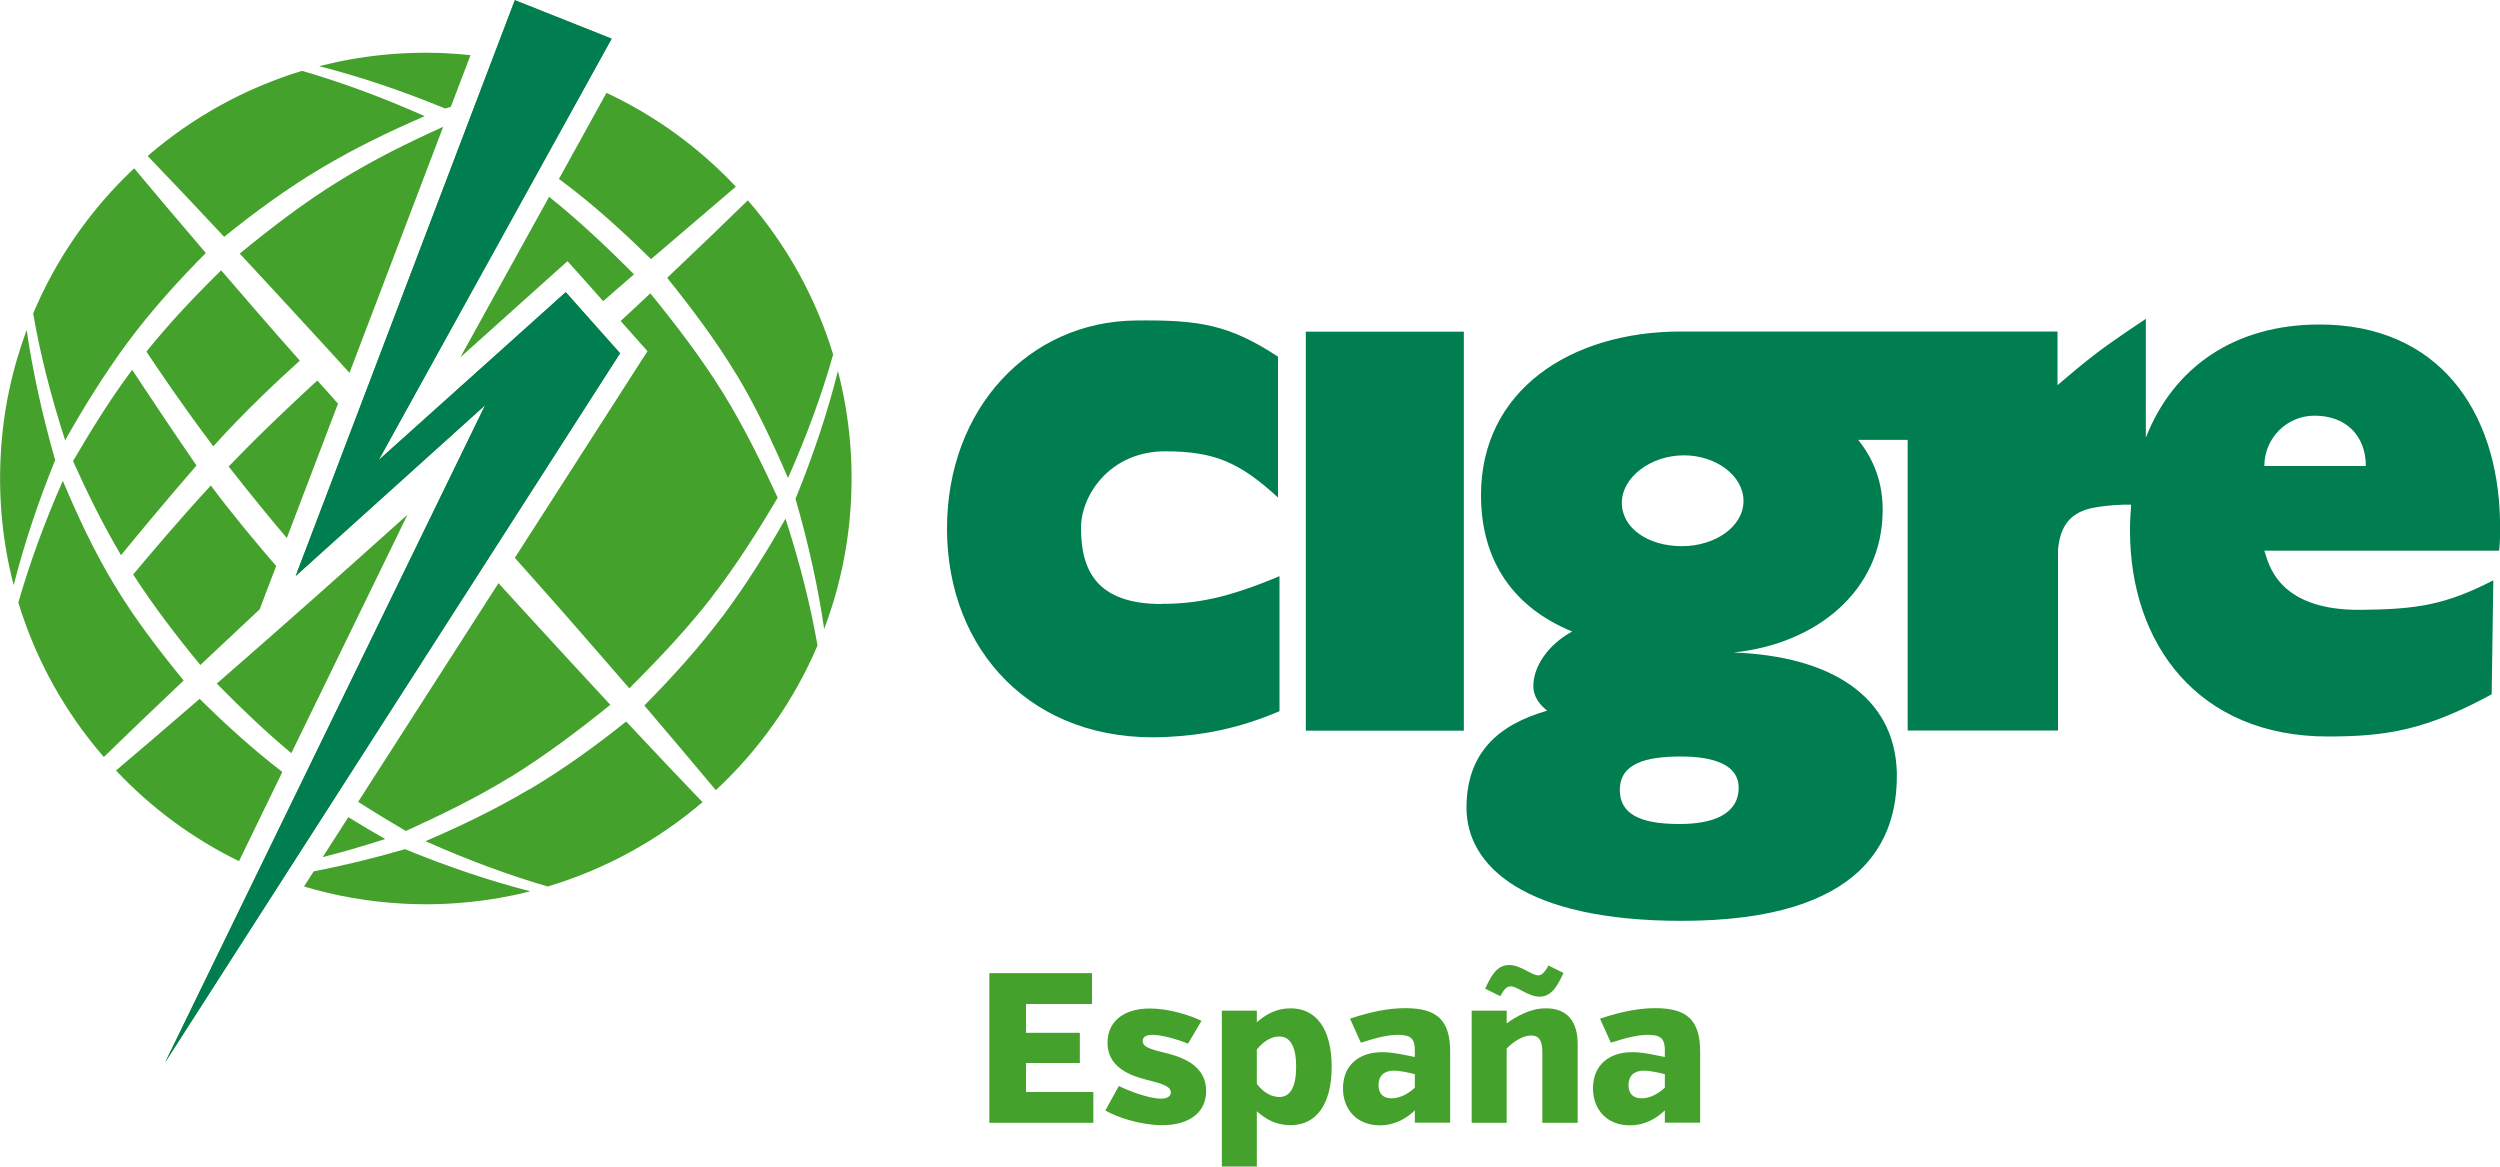 <?xml version="1.0" encoding="UTF-8"?>
<svg id="Layer_2" xmlns="http://www.w3.org/2000/svg" width="150" height="70" version="1.1" viewBox="0 0 150 70">
  <!-- Generator: Adobe Illustrator 29.6.1, SVG Export Plug-In . SVG Version: 2.1.1 Build 9)  -->
  <defs>
    <style>
      .st0 {
        fill: #44a12b;
      }

      .st1 {
        fill: #007e4f;
      }
    </style>
  </defs>
  <g>
    <path class="st0" d="M59.36,67.37v-8.98h6.16v1.85h-3.96v1.73h3.23v1.81h-3.23v1.74h4.04v1.85h-6.23Z"/>
    <path class="st0" d="M72.37,65.46c0,1.24-.95,2.05-2.64,2.05-1.28,0-2.68-.46-3.41-.88l.81-1.47c.67.33,1.85.76,2.53.76.42,0,.59-.18.59-.38,0-.44-.82-.58-1.63-.8-1.01-.28-2.17-.81-2.17-2.18,0-1.18.86-2.05,2.55-2.05,1.15,0,2.4.41,3.09.74l-.81,1.37c-.58-.24-1.55-.53-2.13-.53-.42,0-.59.15-.59.37,0,.46.8.55,1.58.77,1.03.28,2.23.82,2.23,2.23Z"/>
    <path class="st0" d="M75.41,61.33c.54-.45,1.13-.83,2.03-.83,1.49,0,2.46,1.18,2.46,3.51s-.98,3.5-2.46,3.5c-.9,0-1.49-.36-2.03-.83v3.31h-2.1v-9.35h2.1v.69ZM75.41,62.98v2.06c.42.54.91.78,1.35.78.67,0,1.01-.63,1.01-1.82s-.35-1.81-1.01-1.81c-.44,0-.92.24-1.35.78Z"/>
    <path class="st0" d="M84.89,66.62c-.47.46-1.17.9-2.1.9-1.33,0-2.21-.9-2.21-2.22,0-1.39.96-2.17,2.35-2.17.71,0,1.57.22,1.96.29v-.41c0-.68-.24-.92-1-.92-.58,0-1.23.15-2.24.47l-.65-1.44c1.31-.44,2.37-.63,3.32-.63,1.91,0,2.69.72,2.69,2.63v4.24h-2.12v-.76ZM84.89,65.26v-.81c-.31-.08-.86-.21-1.26-.21-.59,0-.92.31-.92.86s.31.8.78.8c.42,0,.92-.19,1.4-.64Z"/>
    <path class="st0" d="M90.4,61.4c.59-.41,1.39-.9,2.35-.9,1.33,0,1.91.83,1.91,2.14v4.73h-2.12v-4.24c0-.58-.13-1-.67-1s-1.1.41-1.47.78v4.46h-2.1v-6.73h2.1v.76ZM89.11,59.32c.33-.7.67-1.42,1.44-1.42.68,0,1.35.62,1.74.62.15,0,.33-.06.62-.59l.9.45c-.33.69-.67,1.42-1.44,1.42-.67,0-1.33-.62-1.73-.62-.15,0-.35.06-.62.59l-.91-.45Z"/>
    <path class="st0" d="M99.89,66.62c-.47.46-1.17.9-2.1.9-1.33,0-2.21-.9-2.21-2.22,0-1.39.96-2.17,2.35-2.17.71,0,1.57.22,1.96.29v-.41c0-.68-.24-.92-1-.92-.58,0-1.23.15-2.24.47l-.65-1.44c1.31-.44,2.37-.63,3.32-.63,1.91,0,2.69.72,2.69,2.63v4.24h-2.12v-.76ZM99.89,65.26v-.81c-.31-.08-.86-.21-1.26-.21-.59,0-.92.31-.92.86s.31.8.78.8c.42,0,.92-.19,1.4-.64Z"/>
  </g>
  <g>
    <path class="st1" d="M69.69,36.24c-3.92,0-4.83-2.05-4.83-4.57,0-1.97,1.75-4.59,5.04-4.59,2.91,0,4.44.62,6.78,2.77v-8.45c-2.92-1.91-4.69-2.22-8.56-2.17-6.33.07-11.3,5.23-11.3,12.49s5.08,12.89,13.14,12.5c2.34-.11,4.44-.54,6.81-1.55v-8.1c-3.17,1.33-5.01,1.66-7.08,1.66Z"/>
    <rect class="st1" x="78.35" y="19.9" width="9.48" height="23.94"/>
    <path class="st1" d="M150,31.2c-.14-6.57-3.7-11.73-10.83-11.73-5.1,0-8.77,2.57-10.42,6.79v-7.13s-1.82,1.2-2.92,2.03c-.82.62-1.81,1.46-2.38,1.95v-3.22h-22.62c-6.65.01-11.97,3.57-11.97,9.81,0,4,1.99,6.77,5.47,8.19-1.48.81-2.33,2.13-2.33,3.27,0,.58.31,1.07.83,1.48-2.95.85-4.84,2.54-4.84,5.83,0,3.48,3.48,6.78,12.91,6.78,11.07,0,12.91-4.98,12.91-8.68,0-.08,0-.16,0-.23-.13-4.6-4.02-6.98-9.8-7.19,4.96-.51,8.95-3.69,8.95-8.56,0-1.63-.51-3-1.47-4.2h2.97v17.44h9.02v-10.83c.12-1.45.75-2.28,2.15-2.54.87-.16,1.67-.19,2.24-.18-.04.5-.07,1.02-.07,1.55,0,6.86,4.13,12.36,11.87,12.36,3.6,0,5.94-.42,9.83-2.53l.1-6.84c-2.86,1.46-4.53,1.74-7.96,1.77-5.16.05-5.56-3-5.78-3.55h14.09c.05-.48.08-1.37.07-1.86ZM104.32,47.25c0,1.69-1.7,2.19-3.52,2.19s-3.61-.31-3.61-2.04c0-1.59,1.54-2.01,3.68-2.01,1.97,0,3.45.51,3.45,1.86ZM100.91,32.77c-2.02,0-3.6-1.08-3.6-2.6s1.71-2.85,3.73-2.85c1.92,0,3.57,1.22,3.57,2.74s-1.68,2.71-3.7,2.71ZM135.86,27.96h0c0-1.67,1.35-3.02,3.01-3.02,1.91,0,3.08,1.22,3.08,3.02,0,0-6.09,0-6.09,0Z"/>
  </g>
  <g>
    <path class="st0" d="M19.24,10.11c2.02-1.21,4.14-2.23,6.24-3.14-2.58-1.15-5.05-2.05-7.36-2.72-3.44,1.05-6.59,2.8-9.26,5.11,1.28,1.33,2.82,2.95,4.59,4.85,1.87-1.51,3.79-2.91,5.79-4.1ZM7.67,20.53c1.39-1.87,2.98-3.64,4.68-5.35-1.68-1.97-3.12-3.66-4.3-5.08-2.58,2.42-4.66,5.38-6.06,8.71.41,2.38,1.05,4.92,1.92,7.61,1.12-2,2.36-3.99,3.76-5.89ZM13,41.02c1.87-1.63,3.86-3.37,5.92-5.2,1.81-1.61,3.65-3.25,5.53-4.94l-6.97,14.31c-1.55-1.29-3.03-2.71-4.48-4.18ZM4.38,27.66c.84,1.88,1.78,3.78,2.88,5.65.92-1.12,2.62-3.18,4.53-5.38-1.44-2.09-3.01-4.45-3.86-5.74-1.33,1.78-2.48,3.65-3.55,5.48ZM15.58,36.56l.94-2.47.05-.13c-1.16-1.34-2.72-3.21-3.92-4.83-1.85,2-3.68,4.17-4.66,5.34,1.2,1.86,2.58,3.67,4.03,5.43,1.14-1.07,2.33-2.19,3.56-3.34ZM20.9,49.03l-1.54,2.4c1.21-.31,2.46-.67,3.75-1.09-.74-.42-1.48-.86-2.21-1.31ZM42.73,35.79c1.48-1.92,2.75-3.93,3.93-5.93-.96-2.08-2.01-4.22-3.27-6.27-1.29-2.08-2.79-4.05-4.37-5.99-.58.54-1.17,1.1-1.78,1.66l.95,1.07.66.74-.54.84-7.42,11.56c.56.63,1.12,1.26,1.68,1.89,1.84,2.07,3.56,4.07,5.19,5.94,1.77-1.77,3.48-3.58,4.97-5.5ZM30.63,46.62c2.06-1.27,4.04-2.76,5.99-4.33-1.69-1.83-3.49-3.77-5.35-5.81-.45-.49-.9-.99-1.36-1.49l-8.42,13.12c.95.61,1.91,1.19,2.86,1.75,2.08-.95,4.22-1.98,6.27-3.24ZM19.04,22.83c-1.17,1.07-3.29,3.05-5.32,5.16,1.29,1.65,2.51,3.14,3.49,4.29l3.07-8.06c-.41-.47-.83-.93-1.24-1.39ZM8.78,21.09c.81,1.22,2.31,3.43,4.02,5.69,1.89-2.11,4.01-4.08,5.19-5.14-1.67-1.88-3.24-3.7-4.72-5.42-1.59,1.56-3.12,3.18-4.48,4.87ZM44.19,22.47c1.21,2.01,2.19,4.12,3.09,6.21,1.15-2.59,2.05-5.07,2.71-7.41-1.05-3.44-2.81-6.59-5.12-9.25-1.33,1.3-2.94,2.85-4.84,4.65,1.51,1.88,2.95,3.8,4.16,5.81ZM14.39,15.22c1.69,1.83,3.49,3.76,5.35,5.8.41.45.82.9,1.23,1.35l5.62-14.76c-2.09.94-4.2,1.98-6.23,3.24-2.07,1.27-4.04,2.78-5.97,4.36ZM32.94,11.82l-5.32,9.62,5.45-4.89.98-.88.88.98,1.26,1.42c.63-.55,1.25-1.08,1.85-1.61-1.65-1.66-3.33-3.24-5.09-4.65ZM16.94,46.32c-1.72-1.33-3.37-2.81-4.96-4.39-1.95,1.68-3.62,3.12-5.02,4.3,2.1,2.23,4.59,4.08,7.38,5.44l2.6-5.35ZM31.75,47.36c-2.02,1.2-4.12,2.21-6.22,3.11,2.58,1.15,5.03,2.05,7.33,2.72,3.45-1.03,6.61-2.77,9.29-5.06-1.28-1.33-2.81-2.95-4.58-4.84-1.88,1.51-3.81,2.89-5.81,4.08ZM33.54,10.74c.06.05.13.09.19.14,1.86,1.39,3.62,2.98,5.33,4.67,1.98-1.7,3.68-3.15,5.09-4.35-2.19-2.33-4.82-4.25-7.76-5.63l-2.85,5.16ZM43.35,36.98c-1.4,1.87-3,3.64-4.69,5.35,1.68,1.97,3.11,3.67,4.29,5.08,2.59-2.41,4.69-5.36,6.1-8.68-.41-2.37-1.05-4.92-1.92-7.61-1.13,2-2.37,3.98-3.78,5.87ZM50.27,22.28c-.61,2.44-1.46,5-2.54,7.65.79,2.73,1.36,5.34,1.72,7.81.91-2.41,1.47-4.99,1.61-7.69.14-2.69-.14-5.29-.78-7.77ZM18.83,52.27l-.59.92c1.9.57,3.9.92,5.97,1.03,2.63.14,5.19-.13,7.61-.74-2.4-.62-4.92-1.46-7.52-2.53-1.89.55-3.71.99-5.47,1.33ZM27.05,6.41l1.18-3.1c-.45-.05-.9-.08-1.35-.11-2.67-.14-5.27.14-7.73.77,2.41.62,4.94,1.46,7.56,2.54.12-.03.23-.07.34-.1ZM1.6,19.8C.72,22.17.17,24.71.04,27.37c-.14,2.68.14,5.28.78,7.74.61-2.39,1.43-4.9,2.49-7.5-.78-2.73-1.35-5.34-1.71-7.81ZM6.83,35.04c-1.21-2.01-2.18-4.1-3.06-6.19-1.13,2.56-2.01,5.01-2.67,7.3,1.05,3.45,2.81,6.6,5.13,9.27,1.31-1.28,2.91-2.81,4.79-4.59-1.53-1.87-2.98-3.77-4.19-5.79ZM30.89.01l-13.15,34.55,11.37-10.25L9.91,63.74l27.3-42.55-3.26-3.66-11.23,10.07L36.7,2.32,30.89.01Z"/>
    <polygon class="st1" points="36.7 2.32 22.72 27.61 33.94 17.53 37.2 21.2 9.91 63.74 29.11 24.31 17.74 34.56 30.89 .01 36.7 2.32"/>
  </g>
</svg>